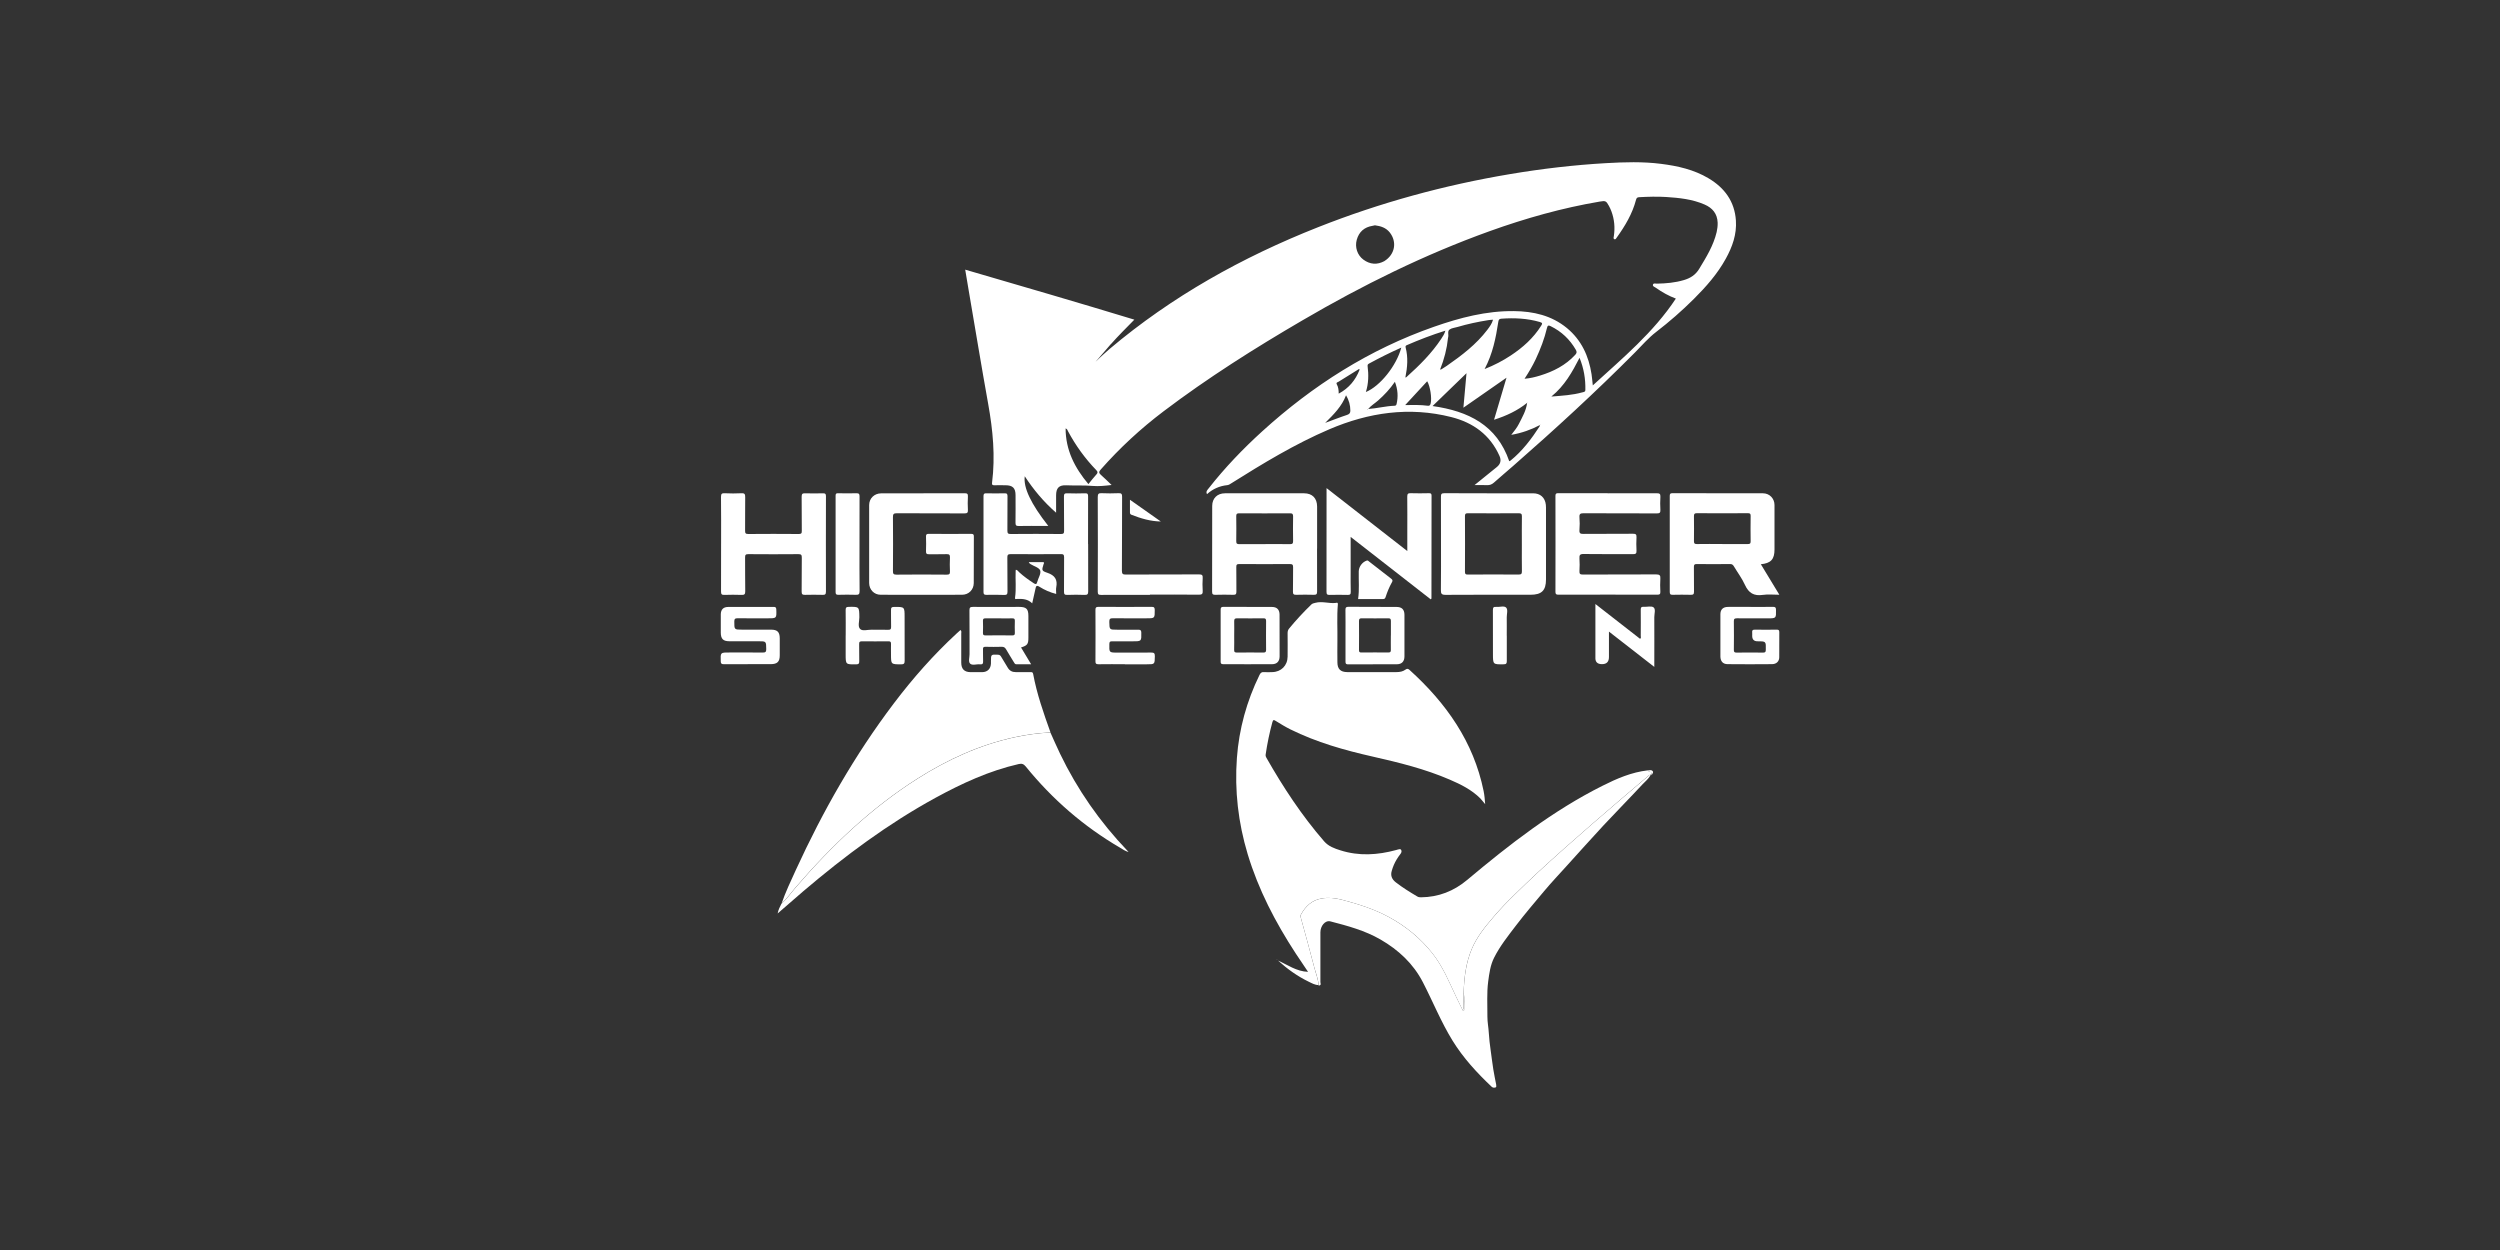 <svg xmlns="http://www.w3.org/2000/svg" id="Layer_1" viewBox="0 0 500 250"><rect x="0" y="0" width="500" height="250" fill="#333333" stroke="none"/><defs><style>.cls-1{fill:#fff;}</style></defs><path class="cls-1" d="M263.71,197.01c-.74,0-1.36-.38-1.99-.68-2.25-1.09-4.26-2.54-6.12-4.22,1.92,.85,3.67,2.17,6.01,2.26-.87-1.3-1.69-2.49-2.48-3.7-4.05-6.21-7.45-12.72-9.6-19.86-1.89-6.29-2.63-12.7-2.15-19.23,.43-5.81,1.96-11.35,4.52-16.59,.2-.41,.42-.61,.89-.57,.55,.04,1.11,.02,1.67,0,1.76-.03,3.04-1.31,3.06-3.08,.02-1.56,.01-3.13,0-4.69,0-.36,.06-.65,.3-.94,1.38-1.68,2.86-3.27,4.42-4.79,.24-.24,.53-.28,.84-.36,1.35-.36,2.69,.17,4.03,.03,.15-.02,.5-.19,.46,.29-.21,2.43-.05,4.87-.09,7.31-.02,1.43-.01,2.86,0,4.29,.01,1.33,.63,1.93,1.96,1.94,3.29,0,6.57,0,9.86,0,.66,0,1.28-.11,1.8-.5,.33-.24,.53-.18,.8,.06,7.32,6.62,12.81,14.36,14.82,24.22,.17,.85,.25,1.73,.31,2.63-.35-.37-.61-.79-.96-1.14-1.74-1.74-3.9-2.81-6.11-3.76-4.95-2.14-10.17-3.42-15.41-4.61-5.66-1.28-11.23-2.85-16.46-5.44-.99-.49-1.94-1.07-2.89-1.66-.4-.25-.58-.35-.73,.23-.58,2.12-1.02,4.27-1.34,6.44-.04,.27,.03,.47,.15,.67,3.36,5.9,7.08,11.56,11.54,16.7,.9,1.03,2.07,1.43,3.27,1.81,3.71,1.18,7.42,.94,11.12-.06,.1-.03,.2-.08,.3-.09,.25-.04,.56-.22,.72,.07,.15,.26,.05,.56-.15,.81-.52,.67-.97,1.39-1.31,2.17-.17,.38-.3,.79-.42,1.19-.29,.95,.02,1.69,.8,2.3,1.36,1.06,2.83,1.96,4.31,2.84,.24,.14,.49,.17,.76,.16,3.5-.04,6.55-1.24,9.23-3.49,8.45-7.09,17.14-13.85,27.06-18.82,2.86-1.44,5.8-2.71,9.04-3.08,.11,.37,.9,.11,.7,.77h0c-.13-.03-.21,0-.16,.16h.01c-.23-.1-.34,.09-.47,.2-7.48,6.36-14.95,12.72-22.17,19.37-1.57,1.45-3.1,2.95-4.63,4.43-1.41,1.37-2.78,2.8-4.07,4.31-1.73,2.01-3.39,4.05-4.43,6.52-1.17,2.79-1.51,5.75-1.61,8.74,0,.55,.01,1.1-.03,1.65-.05,.61,.18,1.24-.16,1.82-.43-.89-.88-1.77-1.3-2.67-1.43-3.02-2.68-6.11-4.8-8.77-2.39-3.01-5.27-5.35-8.63-7.18-2.99-1.63-6.21-2.63-9.48-3.49-1.36-.36-2.73-.46-4.06-.23-1.89,.33-3.2,1.57-4.1,3.25-.12,.22-.06,.38,0,.59,.92,3.35,1.86,6.69,2.72,10.05,.29,1.13,.76,2.22,.82,3.41Z"></path><path class="cls-1" d="M156.3,180.75c.8-2.33,1.86-4.55,2.88-6.78,5.4-11.77,11.77-22.97,19.6-33.31,3.78-4.99,7.91-9.68,12.51-13.93,.27-.25,.54-.49,.81-.73,.26,.24,.15,.49,.15,.71,.01,1.93,0,3.87,0,5.8,0,1.29,.61,1.91,1.88,1.92,.77,0,1.54,.01,2.31,0,1.07-.02,1.71-.67,1.75-1.75,0-.13,0-.27,0-.4,0-1.41,0-1.4,1.4-1.34,.36,.01,.51,.18,.66,.44,.43,.73,.88,1.45,1.31,2.17,.36,.6,.89,.88,1.59,.87,.98,0,1.96,0,2.94,0,.29,0,.47,0,.54,.37,.74,3.99,2.08,7.81,3.44,11.61,0,.02,0,.05,0,.08-2.38,.12-4.74,.44-7.07,.94-7.02,1.51-13.44,4.45-19.47,8.27-9.28,5.88-17.14,13.38-24.29,21.65-.98,1.13-1.83,2.38-2.95,3.39Z"></path><path class="cls-1" d="M263.71,197.01c-.05-1.19-.52-2.28-.82-3.41-.87-3.36-1.8-6.7-2.72-10.05-.06-.21-.12-.37,0-.59,.9-1.68,2.21-2.92,4.1-3.25,1.33-.24,2.71-.13,4.06,.23,3.28,.86,6.49,1.86,9.48,3.49,3.35,1.83,6.23,4.17,8.63,7.18,2.12,2.66,3.37,5.76,4.8,8.77,.42,.89,.87,1.78,1.3,2.67,.18,.21,.29,.09,.29-.1-.03-1.12,.15-2.25-.1-3.37,.1-2.99,.44-5.95,1.61-8.74,1.04-2.47,2.7-4.51,4.43-6.52,1.29-1.5,2.66-2.94,4.07-4.31,1.53-1.48,3.06-2.98,4.63-4.43,7.22-6.66,14.69-13.02,22.17-19.37,.13-.11,.24-.3,.47-.21-.36,.76-1.04,1.26-1.59,1.85-2.57,2.77-5.23,5.45-7.8,8.21-2.49,2.68-4.92,5.41-7.38,8.12-1.51,1.67-3.06,3.31-4.51,5.04-1.9,2.27-3.83,4.52-5.63,6.88-1.58,2.07-3.2,4.1-4.38,6.44-.75,1.49-.96,3.11-1.18,4.74-.31,2.34-.14,4.69-.16,7.03-.01,1.09,.22,2.17,.28,3.26,.07,1.17,.2,2.33,.37,3.49,.18,1.27,.33,2.54,.53,3.81,.16,1.01,.38,2.02,.57,3.03,.04,.21,.07,.53-.09,.58-.24,.07-.55,.12-.81-.13-2.95-2.79-5.68-5.75-7.82-9.22-2.3-3.73-3.93-7.8-5.93-11.67-1.92-3.72-4.86-6.46-8.47-8.55-3.13-1.81-6.56-2.73-10.02-3.63-1.09-.28-2.01,.95-2.01,2.19,0,3.31,0,6.63,0,9.94,0,.23,.22,.58-.22,.7l-.15-.11v.02Z"></path><path class="cls-1" d="M156.3,180.75c1.12-1.01,1.97-2.26,2.95-3.39,7.15-8.28,15.01-15.77,24.29-21.65,6.04-3.82,12.45-6.76,19.47-8.27,2.33-.5,4.69-.82,7.07-.94,.64,1.41,1.26,2.84,1.93,4.24,3.46,7.19,7.97,13.65,13.48,19.41,.05,.06,.1,.12,.22,.26-.68-.19-1.18-.56-1.7-.87-7.28-4.25-13.55-9.69-18.86-16.24-.42-.51-.79-.63-1.41-.49-5.91,1.35-11.34,3.86-16.62,6.74-9.52,5.2-18.17,11.65-26.42,18.66-1.71,1.46-3.4,2.95-5.17,4.48,.15-.75,.45-1.36,.76-1.95Z"></path><path class="cls-1" d="M352.17,112.85c1.23,2.03,2.42,4,3.7,6.1-1.18,0-2.26-.13-3.31,.03-1.77,.26-2.83-.37-3.57-2-.58-1.29-1.46-2.45-2.19-3.68-.19-.33-.38-.5-.79-.49-2.23,.02-4.45,.03-6.68,0-.48,0-.55,.17-.55,.59,.02,1.64,0,3.29,.02,4.93,0,.49-.13,.64-.62,.63-1.22-.03-2.44-.03-3.66,0-.47,.01-.57-.16-.57-.6,.01-6.39,.01-12.78,0-19.17,0-.4,.09-.55,.52-.55,6.04,.01,12.09,0,18.13,.02,1.3,0,2.3,1.04,2.3,2.34,.01,2.97,0,5.94,0,8.91,0,1.95-.72,2.75-2.75,2.94Zm-7.72-4.04c1.69,0,3.39-.01,5.08,0,.41,0,.61-.06,.6-.55-.03-1.69-.02-3.39,0-5.08,0-.41-.1-.54-.53-.54-3.41,.02-6.83,.02-10.24,0-.47,0-.57,.15-.57,.59,.02,1.67,.02,3.34,0,5,0,.45,.12,.59,.58,.58,1.69-.03,3.39-.01,5.08-.01Z"></path><path class="cls-1" d="M288.2,108.78c0-3.13,.01-6.25-.01-9.38,0-.54,.05-.77,.7-.76,5.91,.03,11.82,.02,17.73,.02,1.44,0,2.39,.85,2.55,2.29,.04,.37,.03,.74,.03,1.11,0,4.61,0,9.22,0,13.83,0,2.2-.86,3.06-3.08,3.06-5.67,0-11.34-.02-17.01,.02-.8,0-.94-.23-.93-.97,.04-3.07,.02-6.15,.02-9.22Zm16.17,.14c0-1.88-.02-3.76,.01-5.65,0-.49-.14-.62-.63-.62-3.39,.02-6.79,.02-10.18,0-.44,0-.58,.11-.58,.57,.02,3.71,.02,7.42,0,11.13,0,.46,.13,.57,.57,.56,3.39-.02,6.79-.02,10.18,0,.55,0,.64-.18,.64-.68-.03-1.78-.01-3.55-.01-5.33Z"></path><path class="cls-1" d="M263.41,109.72c0,2.86-.01,5.72,.01,8.58,0,.53-.14,.67-.66,.66-1.16-.04-2.33-.03-3.5,0-.5,.01-.69-.11-.67-.65,.04-1.62,0-3.23,.03-4.85,.01-.53-.15-.65-.66-.65-3.36,.02-6.73,.02-10.09,0-.49,0-.62,.12-.61,.61,.03,1.62,0,3.23,.02,4.85,0,.48-.07,.72-.64,.69-1.19-.04-2.38-.03-3.58,0-.46,.01-.64-.09-.64-.61,.02-5.72,0-11.45,.02-17.17,0-1.53,1.03-2.52,2.56-2.52,5.27,0,10.54,0,15.82,0,1.63,0,2.59,.98,2.6,2.63,0,2.81,0,5.62,0,8.43Zm-10.42-.9c1.67,0,3.34-.02,5,.01,.49,0,.63-.13,.63-.62-.03-1.64-.03-3.28,0-4.92,0-.48-.12-.63-.62-.63-3.39,.02-6.78,.02-10.17,0-.45,0-.59,.13-.58,.58,.02,1.67,.03,3.34,0,5-.01,.54,.21,.59,.66,.59,1.69-.02,3.39,0,5.08,0Z"></path><path class="cls-1" d="M184.57,98.66c2.78,0,5.57,.01,8.35-.01,.5,0,.69,.1,.66,.64-.05,.9-.05,1.8,0,2.7,.03,.56-.14,.69-.7,.69-4.51-.02-9.01,0-13.52-.03-.64,0-.78,.18-.77,.79,.03,3.58,.03,7.16,0,10.73,0,.54,.06,.77,.71,.76,3.34-.04,6.68-.03,10.02,0,.49,0,.7-.09,.67-.64-.05-.93-.04-1.86,0-2.78,.02-.5-.11-.7-.65-.68-1.16,.04-2.33,0-3.5,.02-.47,.01-.66-.09-.64-.61,.04-.98,.03-1.96,0-2.94-.01-.42,.13-.53,.54-.53,2.84,.02,5.67,.02,8.51,0,.44,0,.52,.15,.52,.55-.01,3.1,0,6.2-.02,9.3-.01,1.32-1,2.32-2.32,2.33-5.43,.02-10.87,.02-16.3,0-1.32,0-2.29-1.03-2.3-2.35,0-5.19-.01-10.39,0-15.58,0-1.34,1.03-2.34,2.38-2.35,2.78-.01,5.57,0,8.35,0Z"></path><path class="cls-1" d="M321.54,98.66c3.26,0,6.52,.01,9.78-.01,.56,0,.8,.09,.76,.72-.06,.87-.05,1.75,0,2.62,.03,.58-.18,.69-.72,.69-4.88-.02-9.75,0-14.63-.03-.64,0-.89,.11-.84,.8,.07,.84,.07,1.7,0,2.54-.06,.71,.21,.8,.83,.79,3.29-.03,6.57,0,9.86-.03,.53,0,.75,.09,.72,.68-.05,.9-.05,1.8,0,2.7,.03,.57-.16,.71-.71,.7-3.29-.02-6.57,.02-9.86-.03-.74-.01-.88,.22-.84,.88,.06,.84,.05,1.7,0,2.54-.03,.56,.14,.69,.69,.69,4.88-.02,9.75,0,14.63-.03,.72,0,.91,.19,.86,.88-.06,.84-.04,1.7,0,2.54,.02,.47-.09,.65-.61,.64-6.6-.02-13.2-.02-19.8,0-.47,0-.57-.16-.57-.59,.01-6.39,.02-12.77,0-19.16,0-.58,.27-.55,.67-.55,3.26,0,6.52,0,9.78,0Z"></path><path class="cls-1" d="M286.15,119.87c-5.31-4.14-10.6-8.26-16.02-12.49,0,2.44,0,4.73,0,7.02,0,1.32-.02,2.65,.02,3.97,.02,.51-.17,.62-.64,.61-1.19-.03-2.39-.03-3.58,0-.48,.01-.63-.11-.63-.61,.02-6.86,.01-13.73,.01-20.75,5.39,4.2,10.69,8.33,16.15,12.59v-3.87c0-2.33,.02-4.66-.01-7,0-.56,.14-.72,.7-.7,1.22,.04,2.44,.03,3.66,0,.38,0,.5,.1,.5,.49-.01,6.86-.02,13.73-.02,20.59,0,.02-.03,.03-.13,.13Z"></path><path class="cls-1" d="M144.22,108.75c0-3.13,.02-6.26-.02-9.38,0-.62,.17-.75,.75-.72,1.11,.05,2.23,.06,3.34,0,.68-.04,.75,.23,.75,.8-.03,2.23,0,4.45-.02,6.68,0,.49,.08,.67,.63,.67,3.37-.03,6.73-.03,10.1,0,.49,0,.62-.12,.61-.61-.03-2.28,0-4.56-.03-6.84,0-.57,.16-.71,.71-.69,1.19,.04,2.39,.03,3.58,0,.46-.01,.57,.14,.57,.58-.01,6.36-.02,12.72,0,19.09,0,.56-.2,.66-.69,.64-1.17-.03-2.33-.03-3.5,0-.51,.01-.68-.12-.67-.66,.03-2.25,0-4.51,.03-6.76,0-.52-.08-.73-.67-.72-3.34,.03-6.68,.03-10.02,0-.52,0-.66,.14-.65,.66,.03,2.25-.02,4.51,.03,6.76,.01,.63-.19,.75-.76,.73-1.14-.04-2.28-.04-3.42,0-.53,.02-.66-.15-.66-.67,.02-3.18,.01-6.36,.01-9.54Z"></path><path class="cls-1" d="M217.63,108.81c0,3.15-.01,6.31,.01,9.46,0,.55-.14,.73-.7,.71-1.16-.04-2.33-.05-3.5,0-.56,.02-.64-.19-.64-.68,.02-2.28,0-4.56,.02-6.84,0-.53-.16-.65-.66-.64-3.34,.02-6.68,.03-10.02,0-.61,0-.67,.22-.67,.73,.03,2.25,0,4.51,.03,6.76,0,.51-.12,.7-.65,.68-1.19-.04-2.39-.05-3.58-.02-.47,0-.57-.15-.57-.59,.01-6.39,.01-12.78,0-19.16,0-.47,.15-.57,.58-.56,1.22,.03,2.44,.03,3.66,0,.47-.01,.56,.16,.56,.59-.02,2.28,0,4.56-.02,6.84,0,.53,.09,.72,.67,.71,3.34-.03,6.68-.03,10.02,0,.52,0,.66-.13,.65-.65-.03-2.28,0-4.56-.03-6.84,0-.52,.12-.67,.65-.65,1.19,.04,2.39,.04,3.58,0,.51-.02,.6,.15,.6,.62-.02,3.18-.01,6.36-.01,9.54h.01Z"></path><path class="cls-1" d="M230,118.97c-3.26,0-6.52,0-9.78,.01-.51,0-.67-.1-.67-.66,.03-6.31,.03-12.61,0-18.92,0-.65,.19-.79,.79-.76,1.11,.05,2.23,.05,3.34,0,.59-.03,.75,.13,.74,.73-.03,4.93,0,9.86-.04,14.78,0,.64,.19,.77,.79,.76,4.88-.02,9.75,0,14.63-.03,.59,0,.78,.13,.74,.73-.06,.84-.05,1.7,0,2.54,.04,.61-.12,.8-.77,.79-3.26-.04-6.52-.02-9.78-.02v.02Z"></path><path class="cls-1" d="M171.9,108.85c0,3.12-.02,6.25,.02,9.37,0,.62-.18,.76-.76,.74-1.16-.04-2.33-.03-3.49,0-.4,0-.55-.09-.55-.53,.01-6.44,.01-12.87,0-19.31,0-.4,.14-.48,.5-.47,1.22,.02,2.44,.04,3.65,0,.55-.02,.64,.18,.64,.67-.02,3.18-.01,6.36-.01,9.53Z"></path><path class="cls-1" d="M149.53,132.84c-1.59,0-3.18-.01-4.77,0-.42,0-.6-.09-.61-.56-.06-1.79-.08-1.78,1.69-1.78,2.23,0,4.45-.02,6.68,.01,.52,0,.74-.09,.73-.68-.02-1.58,0-1.58-1.55-1.58-1.94,0-3.87,0-5.81,0-1.26,0-1.72-.47-1.73-1.72,0-1.22-.01-2.44,0-3.66,.01-.96,.51-1.48,1.47-1.48,3.02-.01,6.04,0,9.07-.01,.39,0,.54,.07,.56,.51,.06,1.78,.07,1.77-1.68,1.77-2.01,0-4.03,.02-6.04-.01-.51,0-.68,.12-.68,.66,0,1.62-.03,1.62,1.62,1.62,1.91,0,3.82,0,5.73,0,1.26,0,1.73,.47,1.74,1.72,0,1.14,0,2.28,0,3.42,0,1.27-.49,1.75-1.8,1.76-1.54,0-3.07,0-4.61,0Z"></path><path class="cls-1" d="M204.2,129.48l2.03,3.38c-1.07,0-2.01,0-2.94,0-.31,0-.39-.21-.51-.41-.52-.86-1.06-1.71-1.56-2.58-.21-.36-.44-.52-.87-.51-1.09,.03-2.17,.03-3.26,0-.38,0-.51,.1-.49,.49,.03,.79-.02,1.59,.02,2.39,.02,.47-.09,.68-.6,.63-.68-.08-1.55,.28-1.99-.14-.41-.39-.11-1.26-.12-1.91-.01-2.92,.01-5.83-.02-8.75,0-.57,.16-.69,.71-.69,3.08,.02,6.15,0,9.23,0,1.44,0,1.85,.41,1.85,1.82,0,1.43,0,2.86,0,4.3,0,1.32-.19,1.59-1.46,1.99Zm-4.4-5.81c-.9,0-1.8,.01-2.69,0-.35,0-.53,.06-.52,.47,.03,.82,.03,1.64,0,2.46-.01,.4,.15,.48,.51,.48,1.8-.01,3.59-.02,5.39,0,.4,0,.49-.15,.48-.51-.02-.79-.03-1.59,0-2.38,.02-.44-.15-.53-.55-.52-.87,.03-1.74,0-2.62,0Z"></path><path class="cls-1" d="M244.13,127.12c0-1.72,.01-3.44,0-5.17,0-.45,.12-.58,.57-.58,3.23,.02,6.46,0,9.7,.02,.99,0,1.51,.54,1.51,1.54,.01,2.78,.02,5.56,.01,8.34,0,.99-.52,1.56-1.5,1.57-3.26,.02-6.52,0-9.78,0-.45,0-.52-.19-.51-.57,.01-1.72,0-3.44,0-5.17Zm2.71-.03c0,.95,.02,1.91-.01,2.86-.02,.46,.15,.57,.59,.56,1.75-.02,3.49-.02,5.24,0,.39,0,.56-.09,.56-.52-.02-1.93-.02-3.86,0-5.8,0-.43-.15-.54-.55-.53-1.75,.02-3.49,.02-5.24,0-.45,0-.6,.12-.59,.58,.03,.95,0,1.91,0,2.86Z"></path><path class="cls-1" d="M269.1,127.06c0-1.69,.02-3.39-.01-5.08,0-.5,.14-.62,.62-.62,3.2,.03,6.41,.01,9.61,.03,1.05,0,1.56,.52,1.57,1.56,0,2.78,0,5.56,0,8.34,0,.98-.53,1.56-1.5,1.56-3.26,.02-6.51,0-9.77,.02-.53,0-.52-.27-.52-.64,0-1.72,0-3.44,0-5.16Zm9.08,.02c0-.95-.01-1.9,0-2.86,0-.39-.08-.57-.52-.56-1.77,.02-3.54,.02-5.32,0-.42,0-.54,.13-.54,.54,.02,1.93,.01,3.86,0,5.79,0,.36,.07,.52,.47,.51,1.8-.02,3.6-.02,5.4,0,.46,0,.51-.2,.5-.57-.02-.95,0-1.9,0-2.86Z"></path><path class="cls-1" d="M224.96,132.84c-1.75,0-3.5-.02-5.25,.01-.5,0-.63-.15-.62-.63,.02-3.42,.02-6.84,0-10.26,0-.44,.12-.59,.58-.59,3.55,.02,7.11,.02,10.66,0,.5,0,.61,.15,.62,.63,0,1.66,.02,1.66-1.64,1.66-2.23,0-4.45,.02-6.68-.01-.56,0-.79,.08-.77,.72,.04,1.57,0,1.57,1.58,1.57,1.41,0,2.81,.01,4.22,0,.43,0,.59,.11,.6,.57,.03,1.75,.05,1.75-1.71,1.75-1.38,0-2.76,.01-4.14,0-.41,0-.53,.1-.54,.53-.04,1.73-.06,1.73,1.64,1.73,2.23,0,4.45,.02,6.68-.01,.56,0,.79,.08,.78,.72-.03,1.63,0,1.63-1.61,1.63-1.46,0-2.92,0-4.38,0Z"></path><path class="cls-1" d="M350.09,121.38c1.51,0,3.02,.02,4.53-.01,.46,0,.57,.14,.58,.59,.03,1.71,.04,1.71-1.68,1.71-2.04,0-4.08,.01-6.12-.01-.47,0-.64,.09-.63,.61,.03,1.91,.02,3.82,0,5.72,0,.42,.13,.53,.54,.53,1.78-.02,3.55-.02,5.33,0,.44,0,.51-.16,.52-.55,.04-1.71,.05-1.71-1.65-1.71q-1.07,0-1.07-1.09c0-.21,.02-.43,0-.64-.05-.43,.08-.61,.55-.6,1.46,.03,2.92,.02,4.37,0,.38,0,.5,.12,.5,.5-.02,1.67,0,3.34-.01,5.01,0,.82-.55,1.38-1.43,1.39-2.97,.03-5.94,.03-8.9,0-.94,0-1.43-.58-1.44-1.54,0-2.81,0-5.62,0-8.43,0-.95,.51-1.46,1.48-1.48,1.51-.02,3.02,0,4.53,0Z"></path><path class="cls-1" d="M319.09,120.81c3.06,2.38,5.99,4.67,8.92,6.95,.27-.15,.14-.39,.14-.57,.01-1.75,.02-3.5,0-5.25,0-.44,.11-.61,.57-.58,.68,.05,1.57-.22,2,.12,.45,.36,.14,1.29,.14,1.97,.02,3.26,0,6.51,0,9.93-3.04-2.37-5.99-4.66-9.07-7.06v5.09q0,1.42-1.39,1.42t-1.32-1.33c0-3.26,0-6.52,0-9.78v-.92Z"></path><path class="cls-1" d="M169.14,127.1c0-1.7,.02-3.39-.01-5.09,0-.48,.11-.63,.62-.64,2.11-.03,2.09-.04,2.12,2.08,0,.81-.36,1.86,.17,2.36,.48,.46,1.52,.11,2.3,.13,1.09,.02,2.17-.02,3.26,.02,.5,.02,.64-.15,.62-.63-.03-1.09,0-2.17-.02-3.26-.01-.49,.08-.69,.64-.69,2.08,0,2.08-.03,2.08,2.03,0,2.92-.01,5.83,.01,8.75,0,.55-.15,.71-.71,.71-2.02-.01-2.02,.01-2.02-2.01,0-.69-.02-1.38,0-2.07,.02-.42-.13-.54-.54-.53-1.75,.02-3.5,.02-5.25,0-.44,0-.6,.1-.58,.57,.03,1.14-.01,2.28,.02,3.42,.01,.49-.15,.62-.63,.62-2.09,.02-2.09,.04-2.09-2.02,0-1.25,0-2.49,0-3.74Z"></path><path class="cls-1" d="M271.62,119.8c.27-1.87,.09-3.7,.13-5.52,.02-.94,.69-1.85,1.58-2.16,.25-.09,.34,.07,.47,.17,1.49,1.15,2.96,2.32,4.45,3.46,.3,.23,.31,.41,.13,.72-.52,.92-.92,1.9-1.25,2.91-.1,.3-.21,.44-.54,.43-1.66-.01-3.33,0-4.98,0Z"></path><path class="cls-1" d="M211.23,118.79c-1.22-.31-2.31-.79-3.31-1.42-.61-.38-.73-.15-.83,.4-.19,.93-.41,1.85-.65,2.9-.88-.88-1.94-.92-3.02-.88-.16,0-.47,.14-.41-.26,.26-1.79,.04-3.59,.12-5.38,0-.05,.02-.1,.04-.2,.31,.04,.47,.31,.66,.49,.9,.83,1.89,1.53,2.91,2.2,.36,.23,.57,.29,.7-.23,.2-.79,.81-1.68,.6-2.31-.19-.57-1.25-.85-1.92-1.27-.13-.08-.26-.17-.36-.4,.93,0,1.87,0,2.8,0,.41,0,.21,.26,.15,.43-.37,1.18-.41,1.31,.76,1.7,1.5,.5,2.08,1.37,1.78,2.9-.08,.4-.01,.84-.01,1.33Z"></path><path class="cls-1" d="M301.36,127.14c0,1.69-.01,3.39,0,5.08,0,.47-.11,.63-.61,.64-2.16,.03-2.16,.05-2.16-2.1,0-2.91,.01-5.82-.01-8.73,0-.52,.13-.71,.65-.65,.68,.07,1.57-.28,1.99,.13,.42,.41,.12,1.3,.13,1.98,.02,1.22,0,2.43,0,3.65Z"></path><path class="cls-1" d="M232.19,104.3c-2.09-.03-4.02-.61-5.91-1.35-.25-.1-.29-.27-.29-.5,0-.79,0-1.58,0-2.5,2.13,1.5,4.16,2.93,6.19,4.36Z"></path><path class="cls-1" d="M330.25,154.86c.2-.65-.59-.4-.7-.77,.33-.04,.7-.17,.97,.12,.2,.21,.03,.44-.08,.64-.05,.1-.13,.03-.2,0Z"></path><path class="cls-1" d="M330.1,155.01c-.05-.15,.03-.19,.16-.17,.05,.16,0,.22-.16,.17Z"></path><path class="cls-1" d="M255.45,191.97s-.04,.04-.06,.04c-.02,0-.04-.03-.05-.05,.02-.02,.04-.04,.06-.04,.02,0,.04,.03,.05,.05Z"></path><path class="cls-1" d="M263.71,196.99l.15,.11c-.08,0-.19,.04-.15-.11Z"></path><path class="cls-1" d="M273.59,81.79c.04,.11-.03,.11-.11,.12-.02,0-.04-.02-.06-.03l.18-.07-.02-.02Z"></path><path class="cls-1" d="M307.96,84.98l.06-.11,.03,.09h-.11v.02Z"></path><path class="cls-1" d="M305.42,80.53l.07-.1,.02,.09h-.09Z"></path><path class="cls-1" d="M281.06,75.42v.11h-.07l.08-.1h-.02Z"></path><path class="cls-1" d="M271.81,73.77l.12,.05c-.09,.08-.11,.02-.12-.06h0Z"></path><path class="cls-1" d="M292.73,198.59c.25,1.12,.07,2.25,.1,3.37,0,.19-.11,.3-.29,.1,.34-.58,.11-1.21,.16-1.82,.04-.55,.02-1.1,.03-1.65Z"></path><g><path class="cls-1" d="M271.81,73.77c0,.05,.02,.09,.06,.09-.02-.03-.04-.06-.05-.08h0Z"></path><path class="cls-1" d="M220.65,70.59c.47-.54,1-1.16,1.51-1.76h.02c1.48-1.68,3.08-3.25,4.69-4.9-11.32-3.45-22.52-6.7-33.83-10,.25,1.46,.47,2.79,.69,4.11,1.3,7.59,2.55,15.19,3.91,22.77,.94,5.22,1.44,10.44,.77,15.73-.05,.39,.04,.52,.44,.51,.74-.02,1.48,0,2.23,0,1.46,0,2.03,.56,2.03,2,0,1.83,.02,3.66-.01,5.49,0,.51,.12,.67,.65,.66,1.67-.04,3.34-.01,5.01-.01h.9c-3.49-4.44-5.01-7.66-4.71-9.94,1.76,2.69,3.77,5.11,6.27,7.29,0-1.26,0-2.36,0-3.47,0-1.45,.56-2.07,2.01-2.01,1.78,.08,3.56-.03,5.35,.13,1.12,.1,2.4-.03,3.74-.19-.76-.73-1.43-1.4-2.14-2.02-.44-.39-.43-.63-.03-1.08,3.8-4.31,8-8.19,12.58-11.65,8.84-6.69,18.2-12.6,27.76-18.18,11.99-7.01,24.39-13.15,37.48-17.85,7.16-2.57,14.46-4.63,21.96-5.9,1.18-.2,1.3-.16,1.87,.89,.19,.35,.35,.71,.49,1.08,.59,1.6,.73,3.24,.48,4.93-.03,.21-.17,.52,.12,.63,.24,.09,.35-.19,.47-.35,1.66-2.32,3.11-4.74,3.84-7.52,.1-.37,.23-.52,.63-.54,1.8-.1,3.6-.15,5.4-.04,2.62,.17,5.23,.44,7.67,1.5,1.6,.69,2.56,1.84,2.63,3.63,.02,.64-.06,1.27-.2,1.89-.64,2.7-2.07,5.01-3.49,7.35-.73,1.21-1.76,1.86-3.04,2.24-1.77,.53-3.58,.69-5.41,.72-.28,0-.69-.14-.79,.17-.13,.38,.33,.49,.57,.66,1.25,.89,2.59,1.63,4,2.16-4.48,6.79-10.66,11.91-16.61,17.36-.1-.86-.15-1.55-.25-2.23-.56-3.65-2.03-6.84-4.93-9.24-3.08-2.53-6.73-3.35-10.6-3.39-5.53-.06-10.8,1.32-15.97,3.13-12.94,4.52-24.25,11.73-34.36,20.91-3.87,3.52-7.48,7.28-10.71,11.4-.26,.33-.62,.65-.34,1.17q1.73-1.56,4.05-1.8c.31-.03,.54-.2,.78-.35,6.34-3.98,12.75-7.88,19.65-10.83,7.84-3.35,15.96-4.56,24.36-2.44,4.37,1.1,7.77,3.54,9.66,7.78q.59,1.32-.55,2.23c-1.43,1.16-2.86,2.32-4.45,3.6,.96,0,1.72-.03,2.48,.01,.57,.03,.99-.14,1.42-.52,1.24-1.11,2.53-2.18,3.78-3.28,8.38-7.33,16.58-14.85,24.43-22.75,1.38-1.39,2.65-2.88,4.22-4.09,2.65-2.04,5.16-4.23,7.53-6.59,2.45-2.44,4.73-5.02,6.4-8.06,1.31-2.37,2.21-4.87,2.02-7.65-.26-3.82-2.28-6.53-5.47-8.43-2.92-1.74-6.17-2.47-9.5-2.89-3.67-.47-7.35-.35-11.03-.14-6.43,.37-12.82,1.12-19.17,2.19-13.17,2.21-25.98,5.71-38.4,10.62-15.15,5.99-29.23,13.83-41.72,24.37-1.77,1.54-2.78,2.55-2.78,2.55,0,0,1.51-1.75,1.54-1.78Zm-1.38,24.31c-.54,.58-1.01,1.22-1.59,1.92-2.74-3.26-4.55-6.79-4.56-11.14,.36,.12,.38,.39,.49,.58,1.52,2.84,3.39,5.43,5.63,7.75,.33,.34,.36,.53,.04,.89Zm57.63-42.69c-1.47,.8-2.9,.69-4.23-.29-1.21-.89-1.73-2.5-1.32-3.96,.45-1.61,1.53-2.54,3.18-2.8,.16-.02,.31-.06,.46-.1,1.14,.15,2.21,.48,2.96,1.43,1.5,1.9,1.04,4.4-1.05,5.71Zm33.24,13.03c2.16,1.06,3.82,2.63,5.02,4.71,.24,.42,.21,.67-.12,1.02-1.93,2.09-4.35,3.32-7.02,4.14-.98,.3-1.97,.55-3.11,.64,.86-1.31,1.61-2.59,2.24-3.92,.94-2.01,1.74-4.08,2.25-6.25,.12-.51,.29-.56,.74-.34Zm-4.62,15.27h-.08l.05-.09,.02,.09Zm-5.25-16.77c2.6-.19,5.18-.07,7.7,.66,.56,.16,.52,.34,.26,.75-1.55,2.47-3.67,4.36-6.08,5.95-1.59,1.05-3.26,1.93-5.23,2.71,1.63-3.08,2.25-6.24,2.74-9.44,.06-.41,.17-.6,.6-.63Zm-10.64,3.72c.14-.52-.19-1.21,.28-1.55,.42-.31,1.04-.35,1.57-.51,2.03-.6,4.1-1.04,6.19-1.37,.28-.05,.57-.06,.94-.09-.24,.82-.69,1.42-1.14,2.02-2.23,2.93-5.11,5.12-8.1,7.2-.35,.24-.71,.46-1.07,.69-.04,.03-.1,.03-.29,.08,.84-2.11,1.37-4.18,1.59-6.32,0-.05,.02-.1,.03-.16Zm-8.5,2.01c-.05-.21-.01-.33,.21-.43,2.49-1.08,5.02-2.06,7.74-2.91-.2,.69-.52,1.16-.83,1.63-1.91,2.9-4.36,5.32-6.93,7.63-.07,.06-.14,.14-.24,.06h0c.4-1.99,.57-3.98,.04-5.97Zm-11.68,13.5c-1.42,.46-2.8,1.02-4.42,1.61,1.75-1.73,3.34-3.32,4.18-5.53,.58,.99,.86,1.99,.86,3.07,0,.43-.14,.69-.63,.85Zm2.46-9.01c-.8,2.06-2.12,3.66-4.17,4.77,0-.71-.07-1.31-.37-1.84-.22-.4,.17-.44,.35-.55,1.36-.86,2.73-1.7,4.1-2.55h0l.12,.05s-.05,.03-.06,.03c.02,.03,.04,.07,.03,.09Zm1.58,7.95s-.04-.02-.06-.03l.17-.06c.02,.09-.04,.09-.11,.1Zm5.82-1.09c-.05,.2-.16,.32-.39,.33-1.78,.06-3.52,.53-5.29,.65,.57-.68,1.34-1.13,2-1.71,1.23-1.09,2.35-2.27,3.35-3.73,.59,1.53,.68,2.98,.33,4.47Zm-6.14-2.41c.55-1.73,.57-3.46,.35-5.2-.04-.33,.14-.41,.35-.53,2.06-1.12,4.16-2.17,6.39-3.16-.95,3.61-4.25,7.73-7.1,8.89Zm7.9-2.94v.08h-.07l.07-.08Zm4.37,.78c.6,1.01,.96,3.38,.69,4.44-.08,.31-.19,.51-.58,.46-1.44-.2-2.89-.15-4.51-.14m26.93,4.19c-1.66,2.56-3.48,4.99-5.88,6.93-.06,.05-.14,.07-.24,.12-2.48-7.23-8.18-10.03-15.34-11.04,2.28-2.21,4.47-4.33,6.79-6.57-.21,2.37-.41,4.56-.62,6.9,2.89-2.02,5.68-3.96,8.62-6-.85,2.86-1.65,5.55-2.49,8.41,2.48-.79,4.68-1.82,6.61-3.38-.18,1.54-.96,2.85-1.64,4.2-.38,.75-.9,1.41-1.53,2.2,2.13-.37,3.96-1.03,5.71-1.95,0,.07,.03,.15,0,.19Zm.03-.22l.05-.09,.03,.09h-.09Zm8.47-6.51c-1.95,.55-3.95,.66-6.2,.84,2.66-2.16,4.16-4.88,5.64-7.75,.86,2.13,1.21,4.24,1.16,6.43,0,.42-.36,.41-.61,.49Z"></path></g></svg>